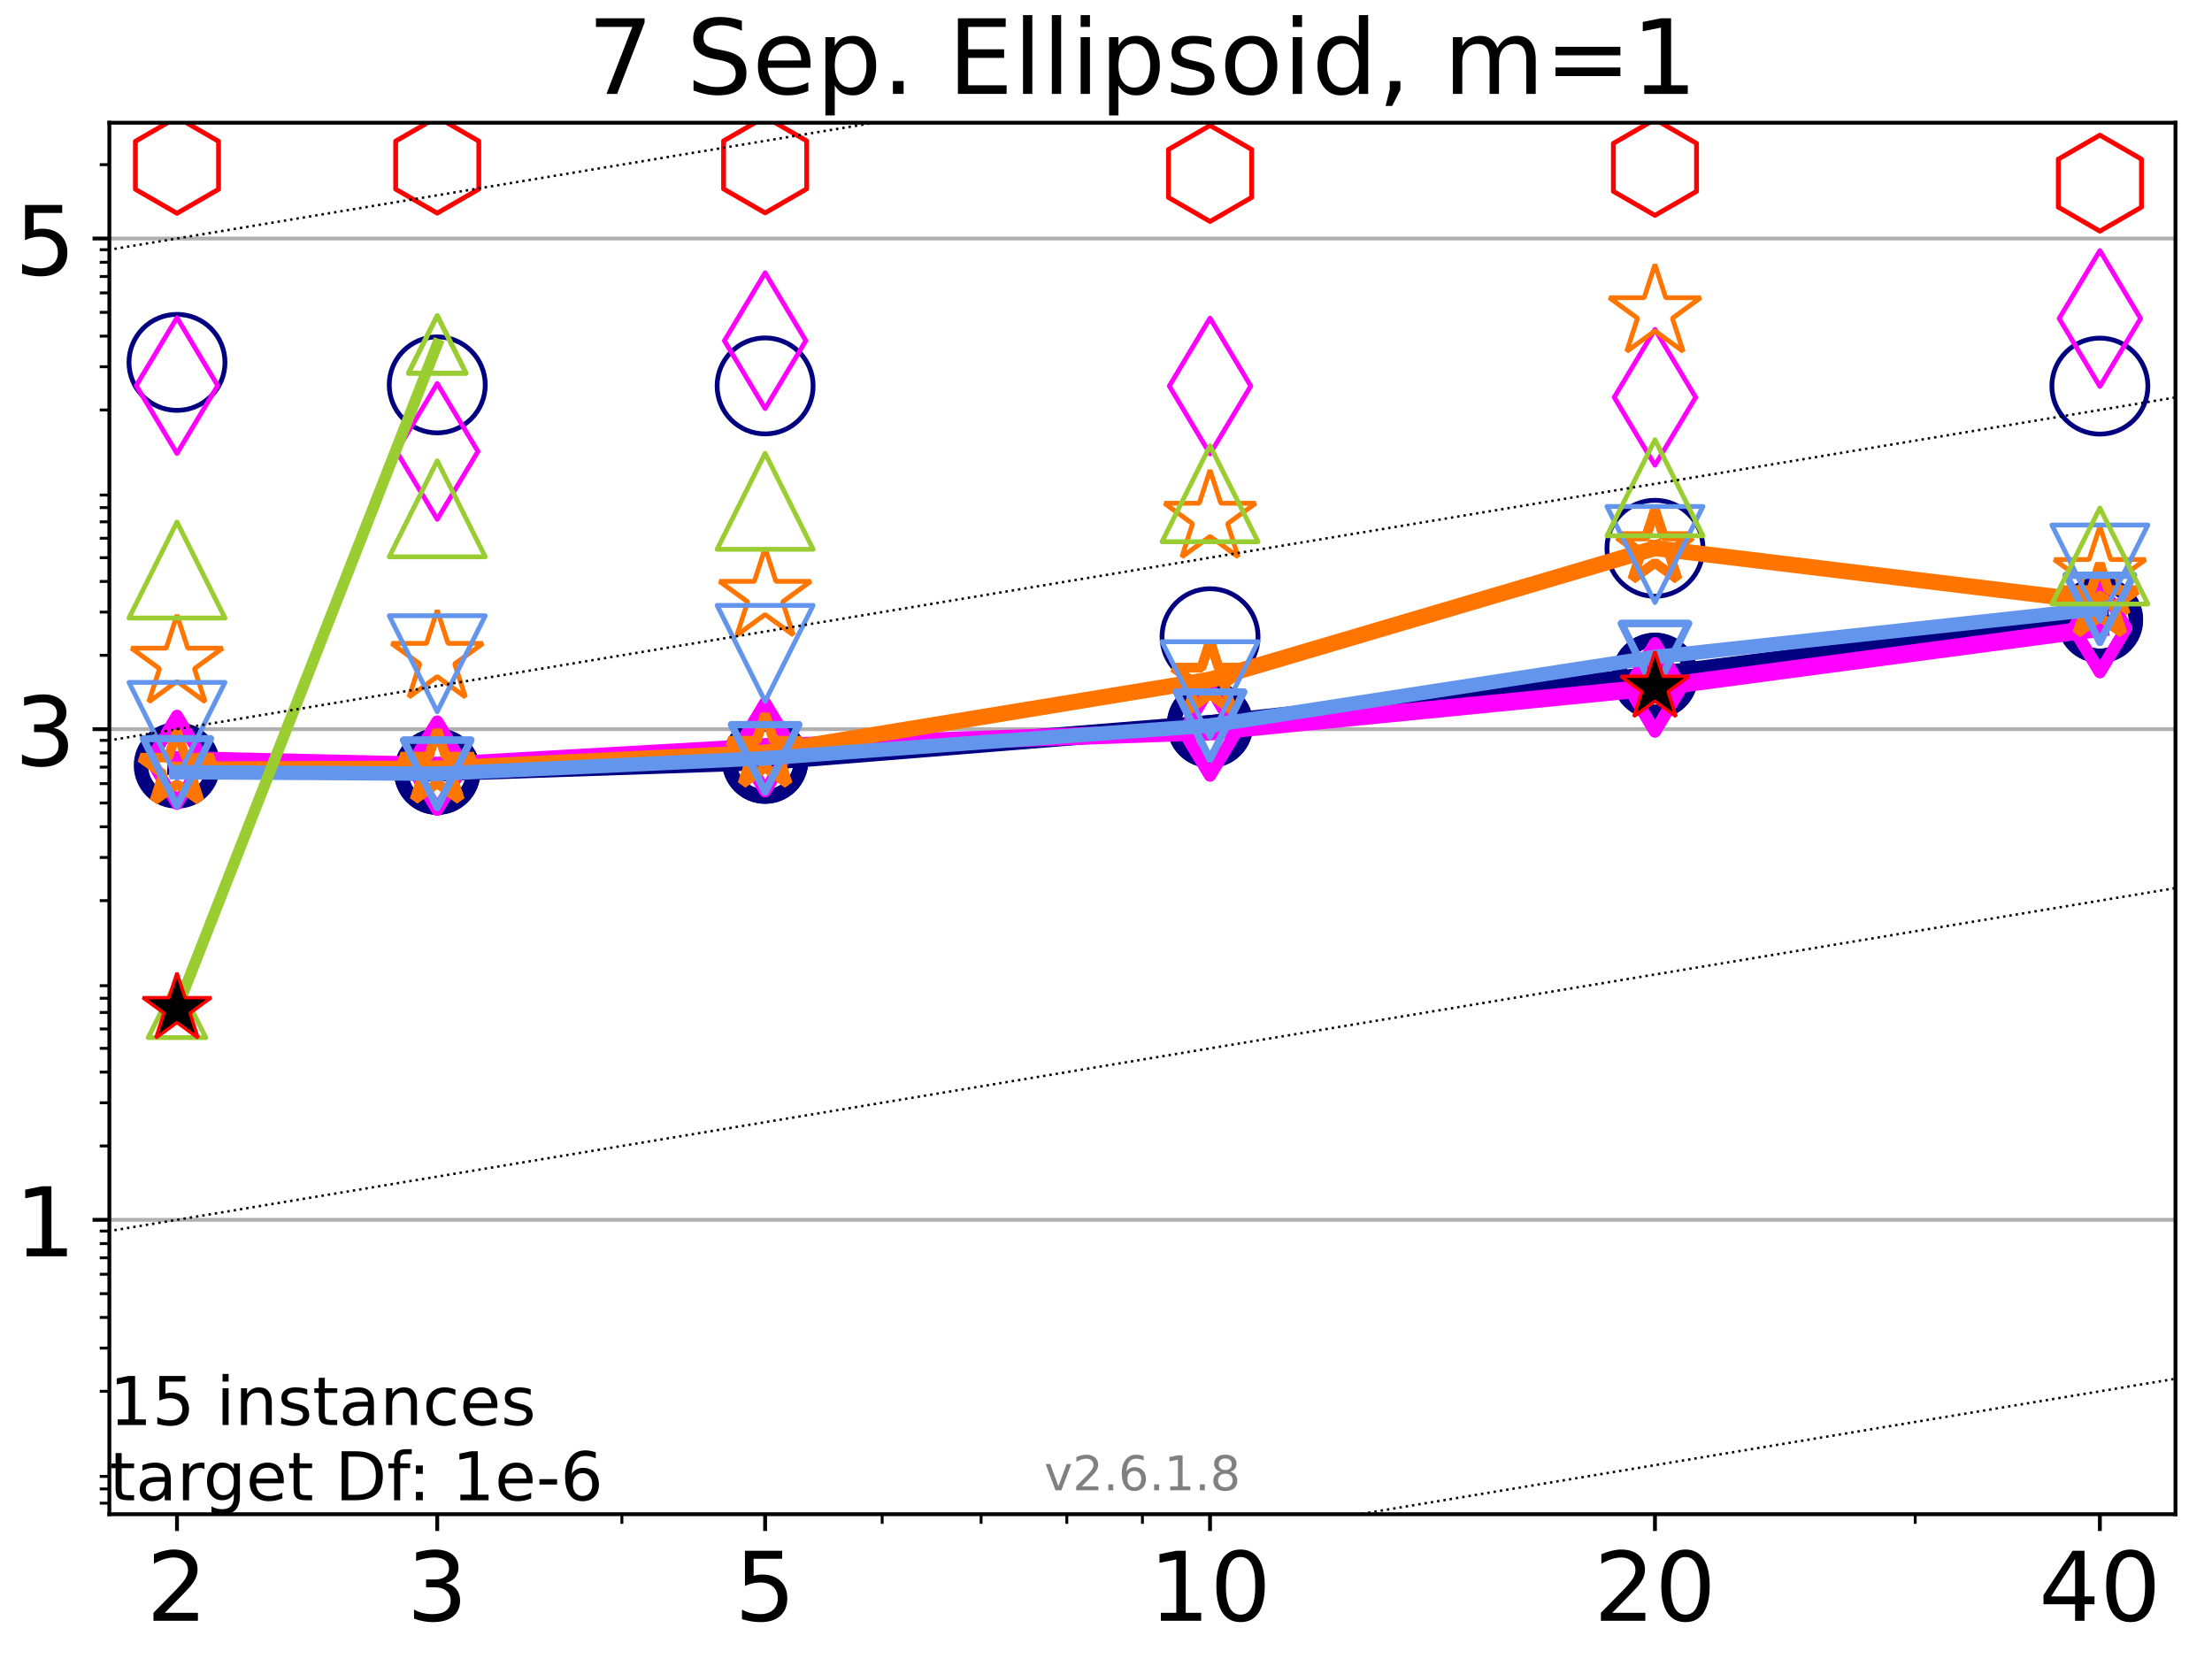 <?xml version="1.0" encoding="utf-8" standalone="no"?>
<!DOCTYPE svg PUBLIC "-//W3C//DTD SVG 1.1//EN"
  "http://www.w3.org/Graphics/SVG/1.1/DTD/svg11.dtd">
<!-- Created with matplotlib (https://matplotlib.org/) -->
<svg height="345.6pt" version="1.1" viewBox="0 0 460.8 345.6" width="460.8pt" xmlns="http://www.w3.org/2000/svg" xmlns:xlink="http://www.w3.org/1999/xlink">
 <defs>
  <style type="text/css">*{stroke-linecap:butt;stroke-linejoin:round;}</style>
 </defs>
 <g id="figure_1">
  <g id="patch_1">
   <path d="M 0 345.6 
L 460.8 345.6 
L 460.8 0 
L 0 0 
z
" style="fill:#ffffff;"/>
  </g>
  <g id="axes_1">
   <g id="patch_2">
    <path d="M 22.78 315.44 
L 453.192 315.44 
L 453.192 25.56 
L 22.78 25.56 
z
" style="fill:#ffffff;"/>
   </g>
   <g id="matplotlib.axis_1">
    <g id="xtick_1">
     <g id="line2d_1">
      <defs>
       <path d="M 0 0 
L 0 3.5 
" id="mdbc5c55193" style="stroke:#000000;stroke-width:0.8;"/>
      </defs>
      <g>
       <use style="stroke:#000000;stroke-width:0.8;" x="36.868" xlink:href="#mdbc5c55193" y="315.44"/>
      </g>
     </g>
     <g id="text_1">
      <!-- 2 -->
      <g transform="translate(30.506 337.637)scale(0.2 -0.2)">
       <defs>
        <path d="M 19.188 8.297 
L 53.609 8.297 
L 53.609 0 
L 7.328 0 
L 7.328 8.297 
Q 12.938 14.109 22.625 23.891 
Q 32.328 33.688 34.812 36.531 
Q 39.547 41.844 41.422 45.531 
Q 43.312 49.219 43.312 52.781 
Q 43.312 58.594 39.234 62.25 
Q 35.156 65.922 28.609 65.922 
Q 23.969 65.922 18.812 64.312 
Q 13.672 62.703 7.812 59.422 
L 7.812 69.391 
Q 13.766 71.781 18.938 73 
Q 24.125 74.219 28.422 74.219 
Q 39.75 74.219 46.484 68.547 
Q 53.219 62.891 53.219 53.422 
Q 53.219 48.922 51.531 44.891 
Q 49.859 40.875 45.406 35.406 
Q 44.188 33.984 37.641 27.219 
Q 31.109 20.453 19.188 8.297 
z
" id="DejaVuSans-50"/>
       </defs>
       <use xlink:href="#DejaVuSans-50"/>
      </g>
     </g>
    </g>
    <g id="xtick_2">
     <g id="line2d_2">
      <g>
       <use style="stroke:#000000;stroke-width:0.8;" x="91.085" xlink:href="#mdbc5c55193" y="315.44"/>
      </g>
     </g>
     <g id="text_2">
      <!-- 3 -->
      <g transform="translate(84.723 337.637)scale(0.2 -0.2)">
       <defs>
        <path d="M 40.578 39.312 
Q 47.656 37.797 51.625 33 
Q 55.609 28.219 55.609 21.188 
Q 55.609 10.406 48.188 4.484 
Q 40.766 -1.422 27.094 -1.422 
Q 22.516 -1.422 17.656 -0.516 
Q 12.797 0.391 7.625 2.203 
L 7.625 11.719 
Q 11.719 9.328 16.594 8.109 
Q 21.484 6.891 26.812 6.891 
Q 36.078 6.891 40.938 10.547 
Q 45.797 14.203 45.797 21.188 
Q 45.797 27.641 41.281 31.266 
Q 36.766 34.906 28.719 34.906 
L 20.219 34.906 
L 20.219 43.016 
L 29.109 43.016 
Q 36.375 43.016 40.234 45.922 
Q 44.094 48.828 44.094 54.297 
Q 44.094 59.906 40.109 62.906 
Q 36.141 65.922 28.719 65.922 
Q 24.656 65.922 20.016 65.031 
Q 15.375 64.156 9.812 62.312 
L 9.812 71.094 
Q 15.438 72.656 20.344 73.438 
Q 25.25 74.219 29.594 74.219 
Q 40.828 74.219 47.359 69.109 
Q 53.906 64.016 53.906 55.328 
Q 53.906 49.266 50.438 45.094 
Q 46.969 40.922 40.578 39.312 
z
" id="DejaVuSans-51"/>
       </defs>
       <use xlink:href="#DejaVuSans-51"/>
      </g>
     </g>
    </g>
    <g id="xtick_3">
     <g id="line2d_3">
      <g>
       <use style="stroke:#000000;stroke-width:0.8;" x="159.39" xlink:href="#mdbc5c55193" y="315.44"/>
      </g>
     </g>
     <g id="text_3">
      <!-- 5 -->
      <g transform="translate(153.028 337.637)scale(0.2 -0.2)">
       <defs>
        <path d="M 10.797 72.906 
L 49.516 72.906 
L 49.516 64.594 
L 19.828 64.594 
L 19.828 46.734 
Q 21.969 47.469 24.109 47.828 
Q 26.266 48.188 28.422 48.188 
Q 40.625 48.188 47.75 41.5 
Q 54.891 34.812 54.891 23.391 
Q 54.891 11.625 47.562 5.094 
Q 40.234 -1.422 26.906 -1.422 
Q 22.312 -1.422 17.547 -0.641 
Q 12.797 0.141 7.719 1.703 
L 7.719 11.625 
Q 12.109 9.234 16.797 8.062 
Q 21.484 6.891 26.703 6.891 
Q 35.156 6.891 40.078 11.328 
Q 45.016 15.766 45.016 23.391 
Q 45.016 31 40.078 35.438 
Q 35.156 39.891 26.703 39.891 
Q 22.75 39.891 18.812 39.016 
Q 14.891 38.141 10.797 36.281 
z
" id="DejaVuSans-53"/>
       </defs>
       <use xlink:href="#DejaVuSans-53"/>
      </g>
     </g>
    </g>
    <g id="xtick_4">
     <g id="line2d_4">
      <g>
       <use style="stroke:#000000;stroke-width:0.8;" x="252.074" xlink:href="#mdbc5c55193" y="315.44"/>
      </g>
     </g>
     <g id="text_4">
      <!-- 10 -->
      <g transform="translate(239.349 337.637)scale(0.2 -0.2)">
       <defs>
        <path d="M 12.406 8.297 
L 28.516 8.297 
L 28.516 63.922 
L 10.984 60.406 
L 10.984 69.391 
L 28.422 72.906 
L 38.281 72.906 
L 38.281 8.297 
L 54.391 8.297 
L 54.391 0 
L 12.406 0 
z
" id="DejaVuSans-49"/>
        <path d="M 31.781 66.406 
Q 24.172 66.406 20.328 58.906 
Q 16.5 51.422 16.5 36.375 
Q 16.5 21.391 20.328 13.891 
Q 24.172 6.391 31.781 6.391 
Q 39.453 6.391 43.281 13.891 
Q 47.125 21.391 47.125 36.375 
Q 47.125 51.422 43.281 58.906 
Q 39.453 66.406 31.781 66.406 
z
M 31.781 74.219 
Q 44.047 74.219 50.516 64.516 
Q 56.984 54.828 56.984 36.375 
Q 56.984 17.969 50.516 8.266 
Q 44.047 -1.422 31.781 -1.422 
Q 19.531 -1.422 13.062 8.266 
Q 6.594 17.969 6.594 36.375 
Q 6.594 54.828 13.062 64.516 
Q 19.531 74.219 31.781 74.219 
z
" id="DejaVuSans-48"/>
       </defs>
       <use xlink:href="#DejaVuSans-49"/>
       <use x="63.623" xlink:href="#DejaVuSans-48"/>
      </g>
     </g>
    </g>
    <g id="xtick_5">
     <g id="line2d_5">
      <g>
       <use style="stroke:#000000;stroke-width:0.8;" x="344.758" xlink:href="#mdbc5c55193" y="315.44"/>
      </g>
     </g>
     <g id="text_5">
      <!-- 20 -->
      <g transform="translate(332.033 337.637)scale(0.2 -0.2)">
       <use xlink:href="#DejaVuSans-50"/>
       <use x="63.623" xlink:href="#DejaVuSans-48"/>
      </g>
     </g>
    </g>
    <g id="xtick_6">
     <g id="line2d_6">
      <g>
       <use style="stroke:#000000;stroke-width:0.8;" x="437.443" xlink:href="#mdbc5c55193" y="315.44"/>
      </g>
     </g>
     <g id="text_6">
      <!-- 40 -->
      <g transform="translate(424.718 337.637)scale(0.2 -0.2)">
       <defs>
        <path d="M 37.797 64.312 
L 12.891 25.391 
L 37.797 25.391 
z
M 35.203 72.906 
L 47.609 72.906 
L 47.609 25.391 
L 58.016 25.391 
L 58.016 17.188 
L 47.609 17.188 
L 47.609 0 
L 37.797 0 
L 37.797 17.188 
L 4.891 17.188 
L 4.891 26.703 
z
" id="DejaVuSans-52"/>
       </defs>
       <use xlink:href="#DejaVuSans-52"/>
       <use x="63.623" xlink:href="#DejaVuSans-48"/>
      </g>
     </g>
    </g>
    <g id="xtick_7">
     <g id="line2d_7">
      <defs>
       <path d="M 0 0 
L 0 2 
" id="m163ae4ed99" style="stroke:#000000;stroke-width:0.6;"/>
      </defs>
      <g>
       <use style="stroke:#000000;stroke-width:0.6;" x="129.552" xlink:href="#m163ae4ed99" y="315.44"/>
      </g>
     </g>
    </g>
    <g id="xtick_8">
     <g id="line2d_8">
      <g>
       <use style="stroke:#000000;stroke-width:0.6;" x="183.769" xlink:href="#m163ae4ed99" y="315.44"/>
      </g>
     </g>
    </g>
    <g id="xtick_9">
     <g id="line2d_9">
      <g>
       <use style="stroke:#000000;stroke-width:0.6;" x="204.381" xlink:href="#m163ae4ed99" y="315.44"/>
      </g>
     </g>
    </g>
    <g id="xtick_10">
     <g id="line2d_10">
      <g>
       <use style="stroke:#000000;stroke-width:0.6;" x="222.237" xlink:href="#m163ae4ed99" y="315.44"/>
      </g>
     </g>
    </g>
    <g id="xtick_11">
     <g id="line2d_11">
      <g>
       <use style="stroke:#000000;stroke-width:0.6;" x="237.986" xlink:href="#m163ae4ed99" y="315.44"/>
      </g>
     </g>
    </g>
    <g id="xtick_12">
     <g id="line2d_12">
      <g>
       <use style="stroke:#000000;stroke-width:0.6;" x="398.975" xlink:href="#m163ae4ed99" y="315.44"/>
      </g>
     </g>
    </g>
   </g>
   <g id="matplotlib.axis_2">
    <g id="ytick_1">
     <g id="line2d_13">
      <path clip-path="url(#p7265c2167f)" d="M 22.78 254.112 
L 453.192 254.112 
" style="fill:none;stroke:#b0b0b0;stroke-linecap:square;stroke-width:0.8;"/>
     </g>
     <g id="line2d_14">
      <defs>
       <path d="M 0 0 
L -3.5 0 
" id="m9e6fea7475" style="stroke:#000000;stroke-width:0.8;"/>
      </defs>
      <g>
       <use style="stroke:#000000;stroke-width:0.8;" x="22.78" xlink:href="#m9e6fea7475" y="254.112"/>
      </g>
     </g>
     <g id="text_7">
      <!-- 1 -->
      <g transform="translate(3.055 261.71)scale(0.2 -0.2)">
       <use xlink:href="#DejaVuSans-49"/>
      </g>
     </g>
    </g>
    <g id="ytick_2">
     <g id="line2d_15">
      <path clip-path="url(#p7265c2167f)" d="M 22.78 151.897 
L 453.192 151.897 
" style="fill:none;stroke:#b0b0b0;stroke-linecap:square;stroke-width:0.8;"/>
     </g>
     <g id="line2d_16">
      <g>
       <use style="stroke:#000000;stroke-width:0.8;" x="22.78" xlink:href="#m9e6fea7475" y="151.897"/>
      </g>
     </g>
     <g id="text_8">
      <!-- 3 -->
      <g transform="translate(3.055 159.496)scale(0.2 -0.2)">
       <use xlink:href="#DejaVuSans-51"/>
      </g>
     </g>
    </g>
    <g id="ytick_3">
     <g id="line2d_17">
      <path clip-path="url(#p7265c2167f)" d="M 22.78 49.683 
L 453.192 49.683 
" style="fill:none;stroke:#b0b0b0;stroke-linecap:square;stroke-width:0.8;"/>
     </g>
     <g id="line2d_18">
      <g>
       <use style="stroke:#000000;stroke-width:0.8;" x="22.78" xlink:href="#m9e6fea7475" y="49.683"/>
      </g>
     </g>
     <g id="text_9">
      <!-- 5 -->
      <g transform="translate(3.055 57.282)scale(0.2 -0.2)">
       <use xlink:href="#DejaVuSans-53"/>
      </g>
     </g>
    </g>
    <g id="ytick_4">
     <g id="line2d_19">
      <defs>
       <path d="M 0 0 
L -2 0 
" id="mc8cb92c472" style="stroke:#000000;stroke-width:0.6;"/>
      </defs>
      <g>
       <use style="stroke:#000000;stroke-width:0.6;" x="22.78" xlink:href="#mc8cb92c472" y="313.135"/>
      </g>
     </g>
    </g>
    <g id="ytick_5">
     <g id="line2d_20">
      <g>
       <use style="stroke:#000000;stroke-width:0.6;" x="22.78" xlink:href="#mc8cb92c472" y="310.171"/>
      </g>
     </g>
    </g>
    <g id="ytick_6">
     <g id="line2d_21">
      <g>
       <use style="stroke:#000000;stroke-width:0.6;" x="22.78" xlink:href="#mc8cb92c472" y="307.557"/>
      </g>
     </g>
    </g>
    <g id="ytick_7">
     <g id="line2d_22">
      <g>
       <use style="stroke:#000000;stroke-width:0.6;" x="22.78" xlink:href="#mc8cb92c472" y="289.834"/>
      </g>
     </g>
    </g>
    <g id="ytick_8">
     <g id="line2d_23">
      <g>
       <use style="stroke:#000000;stroke-width:0.6;" x="22.78" xlink:href="#mc8cb92c472" y="280.834"/>
      </g>
     </g>
    </g>
    <g id="ytick_9">
     <g id="line2d_24">
      <g>
       <use style="stroke:#000000;stroke-width:0.6;" x="22.78" xlink:href="#mc8cb92c472" y="274.449"/>
      </g>
     </g>
    </g>
    <g id="ytick_10">
     <g id="line2d_25">
      <g>
       <use style="stroke:#000000;stroke-width:0.6;" x="22.78" xlink:href="#mc8cb92c472" y="269.496"/>
      </g>
     </g>
    </g>
    <g id="ytick_11">
     <g id="line2d_26">
      <g>
       <use style="stroke:#000000;stroke-width:0.6;" x="22.78" xlink:href="#mc8cb92c472" y="265.45"/>
      </g>
     </g>
    </g>
    <g id="ytick_12">
     <g id="line2d_27">
      <g>
       <use style="stroke:#000000;stroke-width:0.6;" x="22.78" xlink:href="#mc8cb92c472" y="262.028"/>
      </g>
     </g>
    </g>
    <g id="ytick_13">
     <g id="line2d_28">
      <g>
       <use style="stroke:#000000;stroke-width:0.6;" x="22.78" xlink:href="#mc8cb92c472" y="259.064"/>
      </g>
     </g>
    </g>
    <g id="ytick_14">
     <g id="line2d_29">
      <g>
       <use style="stroke:#000000;stroke-width:0.6;" x="22.78" xlink:href="#mc8cb92c472" y="256.45"/>
      </g>
     </g>
    </g>
    <g id="ytick_15">
     <g id="line2d_30">
      <g>
       <use style="stroke:#000000;stroke-width:0.6;" x="22.78" xlink:href="#mc8cb92c472" y="238.727"/>
      </g>
     </g>
    </g>
    <g id="ytick_16">
     <g id="line2d_31">
      <g>
       <use style="stroke:#000000;stroke-width:0.6;" x="22.78" xlink:href="#mc8cb92c472" y="229.727"/>
      </g>
     </g>
    </g>
    <g id="ytick_17">
     <g id="line2d_32">
      <g>
       <use style="stroke:#000000;stroke-width:0.6;" x="22.78" xlink:href="#mc8cb92c472" y="223.342"/>
      </g>
     </g>
    </g>
    <g id="ytick_18">
     <g id="line2d_33">
      <g>
       <use style="stroke:#000000;stroke-width:0.6;" x="22.78" xlink:href="#mc8cb92c472" y="218.389"/>
      </g>
     </g>
    </g>
    <g id="ytick_19">
     <g id="line2d_34">
      <g>
       <use style="stroke:#000000;stroke-width:0.6;" x="22.78" xlink:href="#mc8cb92c472" y="214.343"/>
      </g>
     </g>
    </g>
    <g id="ytick_20">
     <g id="line2d_35">
      <g>
       <use style="stroke:#000000;stroke-width:0.6;" x="22.78" xlink:href="#mc8cb92c472" y="210.921"/>
      </g>
     </g>
    </g>
    <g id="ytick_21">
     <g id="line2d_36">
      <g>
       <use style="stroke:#000000;stroke-width:0.6;" x="22.78" xlink:href="#mc8cb92c472" y="207.957"/>
      </g>
     </g>
    </g>
    <g id="ytick_22">
     <g id="line2d_37">
      <g>
       <use style="stroke:#000000;stroke-width:0.6;" x="22.78" xlink:href="#mc8cb92c472" y="205.343"/>
      </g>
     </g>
    </g>
    <g id="ytick_23">
     <g id="line2d_38">
      <g>
       <use style="stroke:#000000;stroke-width:0.6;" x="22.78" xlink:href="#mc8cb92c472" y="187.62"/>
      </g>
     </g>
    </g>
    <g id="ytick_24">
     <g id="line2d_39">
      <g>
       <use style="stroke:#000000;stroke-width:0.6;" x="22.78" xlink:href="#mc8cb92c472" y="178.62"/>
      </g>
     </g>
    </g>
    <g id="ytick_25">
     <g id="line2d_40">
      <g>
       <use style="stroke:#000000;stroke-width:0.6;" x="22.78" xlink:href="#mc8cb92c472" y="172.235"/>
      </g>
     </g>
    </g>
    <g id="ytick_26">
     <g id="line2d_41">
      <g>
       <use style="stroke:#000000;stroke-width:0.6;" x="22.78" xlink:href="#mc8cb92c472" y="167.282"/>
      </g>
     </g>
    </g>
    <g id="ytick_27">
     <g id="line2d_42">
      <g>
       <use style="stroke:#000000;stroke-width:0.6;" x="22.78" xlink:href="#mc8cb92c472" y="163.236"/>
      </g>
     </g>
    </g>
    <g id="ytick_28">
     <g id="line2d_43">
      <g>
       <use style="stroke:#000000;stroke-width:0.6;" x="22.78" xlink:href="#mc8cb92c472" y="159.814"/>
      </g>
     </g>
    </g>
    <g id="ytick_29">
     <g id="line2d_44">
      <g>
       <use style="stroke:#000000;stroke-width:0.6;" x="22.78" xlink:href="#mc8cb92c472" y="156.85"/>
      </g>
     </g>
    </g>
    <g id="ytick_30">
     <g id="line2d_45">
      <g>
       <use style="stroke:#000000;stroke-width:0.6;" x="22.78" xlink:href="#mc8cb92c472" y="154.236"/>
      </g>
     </g>
    </g>
    <g id="ytick_31">
     <g id="line2d_46">
      <g>
       <use style="stroke:#000000;stroke-width:0.6;" x="22.78" xlink:href="#mc8cb92c472" y="136.513"/>
      </g>
     </g>
    </g>
    <g id="ytick_32">
     <g id="line2d_47">
      <g>
       <use style="stroke:#000000;stroke-width:0.6;" x="22.78" xlink:href="#mc8cb92c472" y="127.513"/>
      </g>
     </g>
    </g>
    <g id="ytick_33">
     <g id="line2d_48">
      <g>
       <use style="stroke:#000000;stroke-width:0.6;" x="22.78" xlink:href="#mc8cb92c472" y="121.128"/>
      </g>
     </g>
    </g>
    <g id="ytick_34">
     <g id="line2d_49">
      <g>
       <use style="stroke:#000000;stroke-width:0.6;" x="22.78" xlink:href="#mc8cb92c472" y="116.175"/>
      </g>
     </g>
    </g>
    <g id="ytick_35">
     <g id="line2d_50">
      <g>
       <use style="stroke:#000000;stroke-width:0.6;" x="22.78" xlink:href="#mc8cb92c472" y="112.128"/>
      </g>
     </g>
    </g>
    <g id="ytick_36">
     <g id="line2d_51">
      <g>
       <use style="stroke:#000000;stroke-width:0.6;" x="22.78" xlink:href="#mc8cb92c472" y="108.707"/>
      </g>
     </g>
    </g>
    <g id="ytick_37">
     <g id="line2d_52">
      <g>
       <use style="stroke:#000000;stroke-width:0.6;" x="22.78" xlink:href="#mc8cb92c472" y="105.743"/>
      </g>
     </g>
    </g>
    <g id="ytick_38">
     <g id="line2d_53">
      <g>
       <use style="stroke:#000000;stroke-width:0.6;" x="22.78" xlink:href="#mc8cb92c472" y="103.129"/>
      </g>
     </g>
    </g>
    <g id="ytick_39">
     <g id="line2d_54">
      <g>
       <use style="stroke:#000000;stroke-width:0.6;" x="22.78" xlink:href="#mc8cb92c472" y="85.406"/>
      </g>
     </g>
    </g>
    <g id="ytick_40">
     <g id="line2d_55">
      <g>
       <use style="stroke:#000000;stroke-width:0.6;" x="22.78" xlink:href="#mc8cb92c472" y="76.406"/>
      </g>
     </g>
    </g>
    <g id="ytick_41">
     <g id="line2d_56">
      <g>
       <use style="stroke:#000000;stroke-width:0.6;" x="22.78" xlink:href="#mc8cb92c472" y="70.021"/>
      </g>
     </g>
    </g>
    <g id="ytick_42">
     <g id="line2d_57">
      <g>
       <use style="stroke:#000000;stroke-width:0.6;" x="22.78" xlink:href="#mc8cb92c472" y="65.068"/>
      </g>
     </g>
    </g>
    <g id="ytick_43">
     <g id="line2d_58">
      <g>
       <use style="stroke:#000000;stroke-width:0.6;" x="22.78" xlink:href="#mc8cb92c472" y="61.021"/>
      </g>
     </g>
    </g>
    <g id="ytick_44">
     <g id="line2d_59">
      <g>
       <use style="stroke:#000000;stroke-width:0.6;" x="22.78" xlink:href="#mc8cb92c472" y="57.6"/>
      </g>
     </g>
    </g>
    <g id="ytick_45">
     <g id="line2d_60">
      <g>
       <use style="stroke:#000000;stroke-width:0.6;" x="22.78" xlink:href="#mc8cb92c472" y="54.636"/>
      </g>
     </g>
    </g>
    <g id="ytick_46">
     <g id="line2d_61">
      <g>
       <use style="stroke:#000000;stroke-width:0.6;" x="22.78" xlink:href="#mc8cb92c472" y="52.022"/>
      </g>
     </g>
    </g>
    <g id="ytick_47">
     <g id="line2d_62">
      <g>
       <use style="stroke:#000000;stroke-width:0.6;" x="22.78" xlink:href="#mc8cb92c472" y="34.299"/>
      </g>
     </g>
    </g>
   </g>
   <g id="line2d_63">
    <path clip-path="url(#p7265c2167f)" d="M 36.868 159.45 
L 91.085 160.74 
" style="fill:none;stroke:#000080;stroke-linecap:square;stroke-width:4;"/>
    <defs>
     <path d="M 0 7.5 
C 1.989 7.5 3.897 6.71 5.303 5.303 
C 6.71 3.897 7.5 1.989 7.5 0 
C 7.5 -1.989 6.71 -3.897 5.303 -5.303 
C 3.897 -6.71 1.989 -7.5 0 -7.5 
C -1.989 -7.5 -3.897 -6.71 -5.303 -5.303 
C -6.71 -3.897 -7.5 -1.989 -7.5 0 
C -7.5 1.989 -6.71 3.897 -5.303 5.303 
C -3.897 6.71 -1.989 7.5 0 7.5 
z
" id="m951512d334" style="stroke:#000080;stroke-width:3;"/>
    </defs>
    <g clip-path="url(#p7265c2167f)">
     <use style="fill-opacity:0;stroke:#000080;stroke-width:3;" x="36.868" xlink:href="#m951512d334" y="159.45"/>
     <use style="fill-opacity:0;stroke:#000080;stroke-width:3;" x="91.085" xlink:href="#m951512d334" y="160.74"/>
    </g>
   </g>
   <g id="line2d_64">
    <path clip-path="url(#p7265c2167f)" d="M 91.085 160.74 
L 159.39 158.44 
" style="fill:none;stroke:#000080;stroke-linecap:square;stroke-width:4;"/>
    <g clip-path="url(#p7265c2167f)">
     <use style="fill-opacity:0;stroke:#000080;stroke-width:3;" x="91.085" xlink:href="#m951512d334" y="160.74"/>
     <use style="fill-opacity:0;stroke:#000080;stroke-width:3;" x="159.39" xlink:href="#m951512d334" y="158.44"/>
    </g>
   </g>
   <g id="line2d_65">
    <path clip-path="url(#p7265c2167f)" d="M 159.39 158.44 
L 252.074 150.956 
" style="fill:none;stroke:#000080;stroke-linecap:square;stroke-width:4;"/>
    <g clip-path="url(#p7265c2167f)">
     <use style="fill-opacity:0;stroke:#000080;stroke-width:3;" x="159.39" xlink:href="#m951512d334" y="158.44"/>
     <use style="fill-opacity:0;stroke:#000080;stroke-width:3;" x="252.074" xlink:href="#m951512d334" y="150.956"/>
    </g>
   </g>
   <g id="line2d_66">
    <path clip-path="url(#p7265c2167f)" d="M 252.074 150.956 
L 344.758 140.814 
" style="fill:none;stroke:#000080;stroke-linecap:square;stroke-width:4;"/>
    <g clip-path="url(#p7265c2167f)">
     <use style="fill-opacity:0;stroke:#000080;stroke-width:3;" x="252.074" xlink:href="#m951512d334" y="150.956"/>
     <use style="fill-opacity:0;stroke:#000080;stroke-width:3;" x="344.758" xlink:href="#m951512d334" y="140.814"/>
    </g>
   </g>
   <g id="line2d_67">
    <path clip-path="url(#p7265c2167f)" d="M 344.758 140.814 
L 437.443 129.123 
" style="fill:none;stroke:#000080;stroke-linecap:square;stroke-width:4;"/>
    <g clip-path="url(#p7265c2167f)">
     <use style="fill-opacity:0;stroke:#000080;stroke-width:3;" x="344.758" xlink:href="#m951512d334" y="140.814"/>
     <use style="fill-opacity:0;stroke:#000080;stroke-width:3;" x="437.443" xlink:href="#m951512d334" y="129.123"/>
    </g>
   </g>
   <g id="line2d_68">
    <path clip-path="url(#p7265c2167f)" d="M 437.443 129.123 
" style="fill:none;stroke:#000080;stroke-linecap:square;stroke-width:4;"/>
    <g clip-path="url(#p7265c2167f)">
     <use style="fill-opacity:0;stroke:#000080;stroke-width:3;" x="437.443" xlink:href="#m951512d334" y="129.123"/>
    </g>
   </g>
   <g id="line2d_69"/>
   <g id="line2d_70">
    <defs>
     <path d="M 0 10 
C 2.652 10 5.196 8.946 7.071 7.071 
C 8.946 5.196 10 2.652 10 0 
C 10 -2.652 8.946 -5.196 7.071 -7.071 
C 5.196 -8.946 2.652 -10 0 -10 
C -2.652 -10 -5.196 -8.946 -7.071 -7.071 
C -8.946 -5.196 -10 -2.652 -10 0 
C -10 2.652 -8.946 5.196 -7.071 7.071 
C -5.196 8.946 -2.652 10 0 10 
z
" id="m3d3e7d5e2a" style="stroke:#000080;"/>
    </defs>
    <g clip-path="url(#p7265c2167f)">
     <use style="fill-opacity:0;stroke:#000080;" x="36.868" xlink:href="#m3d3e7d5e2a" y="75.488"/>
     <use style="fill-opacity:0;stroke:#000080;" x="91.085" xlink:href="#m3d3e7d5e2a" y="80.178"/>
     <use style="fill-opacity:0;stroke:#000080;" x="159.39" xlink:href="#m3d3e7d5e2a" y="80.392"/>
     <use style="fill-opacity:0;stroke:#000080;" x="252.074" xlink:href="#m3d3e7d5e2a" y="132.64"/>
     <use style="fill-opacity:0;stroke:#000080;" x="344.758" xlink:href="#m3d3e7d5e2a" y="114.219"/>
     <use style="fill-opacity:0;stroke:#000080;" x="437.443" xlink:href="#m3d3e7d5e2a" y="80.433"/>
    </g>
   </g>
   <g id="line2d_71">
    <path clip-path="url(#p7265c2167f)" d="M 36.868 158.29 
L 91.085 159.51 
" style="fill:none;stroke:#ff00ff;stroke-linecap:square;stroke-width:3.667;"/>
    <defs>
     <path d="M -0 9.192 
L 5.515 0 
L 0 -9.192 
L -5.515 -0 
z
" id="m9c3dc1382d" style="stroke:#ff00ff;stroke-linejoin:miter;stroke-width:2.5;"/>
    </defs>
    <g clip-path="url(#p7265c2167f)">
     <use style="fill-opacity:0;stroke:#ff00ff;stroke-linejoin:miter;stroke-width:2.5;" x="36.868" xlink:href="#m9c3dc1382d" y="158.29"/>
     <use style="fill-opacity:0;stroke:#ff00ff;stroke-linejoin:miter;stroke-width:2.5;" x="91.085" xlink:href="#m9c3dc1382d" y="159.51"/>
    </g>
   </g>
   <g id="line2d_72">
    <path clip-path="url(#p7265c2167f)" d="M 91.085 159.51 
L 159.39 155.632 
" style="fill:none;stroke:#ff00ff;stroke-linecap:square;stroke-width:3.667;"/>
    <g clip-path="url(#p7265c2167f)">
     <use style="fill-opacity:0;stroke:#ff00ff;stroke-linejoin:miter;stroke-width:2.5;" x="91.085" xlink:href="#m9c3dc1382d" y="159.51"/>
     <use style="fill-opacity:0;stroke:#ff00ff;stroke-linejoin:miter;stroke-width:2.5;" x="159.39" xlink:href="#m9c3dc1382d" y="155.632"/>
    </g>
   </g>
   <g id="line2d_73">
    <path clip-path="url(#p7265c2167f)" d="M 159.39 155.632 
L 252.074 152.376 
" style="fill:none;stroke:#ff00ff;stroke-linecap:square;stroke-width:3.667;"/>
    <g clip-path="url(#p7265c2167f)">
     <use style="fill-opacity:0;stroke:#ff00ff;stroke-linejoin:miter;stroke-width:2.5;" x="159.39" xlink:href="#m9c3dc1382d" y="155.632"/>
     <use style="fill-opacity:0;stroke:#ff00ff;stroke-linejoin:miter;stroke-width:2.5;" x="252.074" xlink:href="#m9c3dc1382d" y="152.376"/>
    </g>
   </g>
   <g id="line2d_74">
    <path clip-path="url(#p7265c2167f)" d="M 252.074 152.376 
L 344.758 143.204 
" style="fill:none;stroke:#ff00ff;stroke-linecap:square;stroke-width:3.667;"/>
    <g clip-path="url(#p7265c2167f)">
     <use style="fill-opacity:0;stroke:#ff00ff;stroke-linejoin:miter;stroke-width:2.5;" x="252.074" xlink:href="#m9c3dc1382d" y="152.376"/>
     <use style="fill-opacity:0;stroke:#ff00ff;stroke-linejoin:miter;stroke-width:2.5;" x="344.758" xlink:href="#m9c3dc1382d" y="143.204"/>
    </g>
   </g>
   <g id="line2d_75">
    <path clip-path="url(#p7265c2167f)" d="M 344.758 143.204 
L 437.443 130.841 
" style="fill:none;stroke:#ff00ff;stroke-linecap:square;stroke-width:3.667;"/>
    <g clip-path="url(#p7265c2167f)">
     <use style="fill-opacity:0;stroke:#ff00ff;stroke-linejoin:miter;stroke-width:2.5;" x="344.758" xlink:href="#m9c3dc1382d" y="143.204"/>
     <use style="fill-opacity:0;stroke:#ff00ff;stroke-linejoin:miter;stroke-width:2.5;" x="437.443" xlink:href="#m9c3dc1382d" y="130.841"/>
    </g>
   </g>
   <g id="line2d_76">
    <path clip-path="url(#p7265c2167f)" d="M 437.443 130.841 
" style="fill:none;stroke:#ff00ff;stroke-linecap:square;stroke-width:3.667;"/>
    <g clip-path="url(#p7265c2167f)">
     <use style="fill-opacity:0;stroke:#ff00ff;stroke-linejoin:miter;stroke-width:2.5;" x="437.443" xlink:href="#m9c3dc1382d" y="130.841"/>
    </g>
   </g>
   <g id="line2d_77"/>
   <g id="line2d_78">
    <defs>
     <path d="M -0 14.142 
L 8.485 0 
L -0 -14.142 
L -8.485 -0 
z
" id="mf4201f17b1" style="stroke:#ff00ff;stroke-linejoin:miter;"/>
    </defs>
    <g clip-path="url(#p7265c2167f)">
     <use style="fill-opacity:0;stroke:#ff00ff;stroke-linejoin:miter;" x="36.868" xlink:href="#mf4201f17b1" y="80.321"/>
     <use style="fill-opacity:0;stroke:#ff00ff;stroke-linejoin:miter;" x="91.085" xlink:href="#mf4201f17b1" y="94.041"/>
     <use style="fill-opacity:0;stroke:#ff00ff;stroke-linejoin:miter;" x="159.39" xlink:href="#mf4201f17b1" y="70.973"/>
     <use style="fill-opacity:0;stroke:#ff00ff;stroke-linejoin:miter;" x="252.074" xlink:href="#mf4201f17b1" y="80.417"/>
     <use style="fill-opacity:0;stroke:#ff00ff;stroke-linejoin:miter;" x="344.758" xlink:href="#mf4201f17b1" y="82.77"/>
     <use style="fill-opacity:0;stroke:#ff00ff;stroke-linejoin:miter;" x="437.443" xlink:href="#mf4201f17b1" y="66.348"/>
    </g>
   </g>
   <g id="line2d_79">
    <path clip-path="url(#p7265c2167f)" d="M 36.868 160.302 
L 91.085 160.107 
" style="fill:none;stroke:#ff7500;stroke-linecap:square;stroke-width:3.333;"/>
    <defs>
     <path d="M 0 -8 
L -1.796 -2.472 
L -7.608 -2.472 
L -2.906 0.944 
L -4.702 6.472 
L -0 3.056 
L 4.702 6.472 
L 2.906 0.944 
L 7.608 -2.472 
L 1.796 -2.472 
z
" id="m3a1ee4109f" style="stroke:#ff7500;stroke-linejoin:bevel;stroke-width:2;"/>
    </defs>
    <g clip-path="url(#p7265c2167f)">
     <use style="fill-opacity:0;stroke:#ff7500;stroke-linejoin:bevel;stroke-width:2;" x="36.868" xlink:href="#m3a1ee4109f" y="160.302"/>
     <use style="fill-opacity:0;stroke:#ff7500;stroke-linejoin:bevel;stroke-width:2;" x="91.085" xlink:href="#m3a1ee4109f" y="160.107"/>
    </g>
   </g>
   <g id="line2d_80">
    <path clip-path="url(#p7265c2167f)" d="M 91.085 160.107 
L 159.39 156.786 
" style="fill:none;stroke:#ff7500;stroke-linecap:square;stroke-width:3.333;"/>
    <g clip-path="url(#p7265c2167f)">
     <use style="fill-opacity:0;stroke:#ff7500;stroke-linejoin:bevel;stroke-width:2;" x="91.085" xlink:href="#m3a1ee4109f" y="160.107"/>
     <use style="fill-opacity:0;stroke:#ff7500;stroke-linejoin:bevel;stroke-width:2;" x="159.39" xlink:href="#m3a1ee4109f" y="156.786"/>
    </g>
   </g>
   <g id="line2d_81">
    <path clip-path="url(#p7265c2167f)" d="M 159.39 156.786 
L 252.074 141.572 
" style="fill:none;stroke:#ff7500;stroke-linecap:square;stroke-width:3.333;"/>
    <g clip-path="url(#p7265c2167f)">
     <use style="fill-opacity:0;stroke:#ff7500;stroke-linejoin:bevel;stroke-width:2;" x="159.39" xlink:href="#m3a1ee4109f" y="156.786"/>
     <use style="fill-opacity:0;stroke:#ff7500;stroke-linejoin:bevel;stroke-width:2;" x="252.074" xlink:href="#m3a1ee4109f" y="141.572"/>
    </g>
   </g>
   <g id="line2d_82">
    <path clip-path="url(#p7265c2167f)" d="M 252.074 141.572 
L 344.758 114.19 
" style="fill:none;stroke:#ff7500;stroke-linecap:square;stroke-width:3.333;"/>
    <g clip-path="url(#p7265c2167f)">
     <use style="fill-opacity:0;stroke:#ff7500;stroke-linejoin:bevel;stroke-width:2;" x="252.074" xlink:href="#m3a1ee4109f" y="141.572"/>
     <use style="fill-opacity:0;stroke:#ff7500;stroke-linejoin:bevel;stroke-width:2;" x="344.758" xlink:href="#m3a1ee4109f" y="114.19"/>
    </g>
   </g>
   <g id="line2d_83">
    <path clip-path="url(#p7265c2167f)" d="M 344.758 114.19 
L 437.443 125.433 
" style="fill:none;stroke:#ff7500;stroke-linecap:square;stroke-width:3.333;"/>
    <g clip-path="url(#p7265c2167f)">
     <use style="fill-opacity:0;stroke:#ff7500;stroke-linejoin:bevel;stroke-width:2;" x="344.758" xlink:href="#m3a1ee4109f" y="114.19"/>
     <use style="fill-opacity:0;stroke:#ff7500;stroke-linejoin:bevel;stroke-width:2;" x="437.443" xlink:href="#m3a1ee4109f" y="125.433"/>
    </g>
   </g>
   <g id="line2d_84">
    <path clip-path="url(#p7265c2167f)" d="M 437.443 125.433 
" style="fill:none;stroke:#ff7500;stroke-linecap:square;stroke-width:3.333;"/>
    <g clip-path="url(#p7265c2167f)">
     <use style="fill-opacity:0;stroke:#ff7500;stroke-linejoin:bevel;stroke-width:2;" x="437.443" xlink:href="#m3a1ee4109f" y="125.433"/>
    </g>
   </g>
   <g id="line2d_85"/>
   <g id="line2d_86">
    <defs>
     <path d="M 0 -10 
L -2.245 -3.09 
L -9.511 -3.09 
L -3.633 1.18 
L -5.878 8.09 
L -0 3.82 
L 5.878 8.09 
L 3.633 1.18 
L 9.511 -3.09 
L 2.245 -3.09 
z
" id="m6cac80bc5b" style="stroke:#ff7500;stroke-linejoin:bevel;"/>
    </defs>
    <g clip-path="url(#p7265c2167f)">
     <use style="fill-opacity:0;stroke:#ff7500;stroke-linejoin:bevel;" x="36.868" xlink:href="#m6cac80bc5b" y="138.118"/>
     <use style="fill-opacity:0;stroke:#ff7500;stroke-linejoin:bevel;" x="91.085" xlink:href="#m6cac80bc5b" y="137.124"/>
     <use style="fill-opacity:0;stroke:#ff7500;stroke-linejoin:bevel;" x="159.39" xlink:href="#m6cac80bc5b" y="124.195"/>
     <use style="fill-opacity:0;stroke:#ff7500;stroke-linejoin:bevel;" x="252.074" xlink:href="#m6cac80bc5b" y="107.924"/>
     <use style="fill-opacity:0;stroke:#ff7500;stroke-linejoin:bevel;" x="344.758" xlink:href="#m6cac80bc5b" y="65.112"/>
     <use style="fill-opacity:0;stroke:#ff7500;stroke-linejoin:bevel;" x="437.443" xlink:href="#m6cac80bc5b" y="119.65"/>
    </g>
   </g>
   <g id="line2d_87">
    <path clip-path="url(#p7265c2167f)" d="M 36.868 160.867 
L 91.085 161.179 
" style="fill:none;stroke:#6495ed;stroke-linecap:square;stroke-width:3;"/>
    <defs>
     <path d="M -0 7 
L 7 -7 
L -7 -7 
z
" id="md8f79804ad" style="stroke:#6495ed;stroke-linejoin:miter;stroke-width:1.5;"/>
    </defs>
    <g clip-path="url(#p7265c2167f)">
     <use style="fill-opacity:0;stroke:#6495ed;stroke-linejoin:miter;stroke-width:1.5;" x="36.868" xlink:href="#md8f79804ad" y="160.867"/>
     <use style="fill-opacity:0;stroke:#6495ed;stroke-linejoin:miter;stroke-width:1.5;" x="91.085" xlink:href="#md8f79804ad" y="161.179"/>
    </g>
   </g>
   <g id="line2d_88">
    <path clip-path="url(#p7265c2167f)" d="M 91.085 161.179 
L 159.39 157.958 
" style="fill:none;stroke:#6495ed;stroke-linecap:square;stroke-width:3;"/>
    <g clip-path="url(#p7265c2167f)">
     <use style="fill-opacity:0;stroke:#6495ed;stroke-linejoin:miter;stroke-width:1.5;" x="91.085" xlink:href="#md8f79804ad" y="161.179"/>
     <use style="fill-opacity:0;stroke:#6495ed;stroke-linejoin:miter;stroke-width:1.5;" x="159.39" xlink:href="#md8f79804ad" y="157.958"/>
    </g>
   </g>
   <g id="line2d_89">
    <path clip-path="url(#p7265c2167f)" d="M 159.39 157.958 
L 252.074 151.139 
" style="fill:none;stroke:#6495ed;stroke-linecap:square;stroke-width:3;"/>
    <g clip-path="url(#p7265c2167f)">
     <use style="fill-opacity:0;stroke:#6495ed;stroke-linejoin:miter;stroke-width:1.5;" x="159.39" xlink:href="#md8f79804ad" y="157.958"/>
     <use style="fill-opacity:0;stroke:#6495ed;stroke-linejoin:miter;stroke-width:1.5;" x="252.074" xlink:href="#md8f79804ad" y="151.139"/>
    </g>
   </g>
   <g id="line2d_90">
    <path clip-path="url(#p7265c2167f)" d="M 252.074 151.139 
L 344.758 136.877 
" style="fill:none;stroke:#6495ed;stroke-linecap:square;stroke-width:3;"/>
    <g clip-path="url(#p7265c2167f)">
     <use style="fill-opacity:0;stroke:#6495ed;stroke-linejoin:miter;stroke-width:1.5;" x="252.074" xlink:href="#md8f79804ad" y="151.139"/>
     <use style="fill-opacity:0;stroke:#6495ed;stroke-linejoin:miter;stroke-width:1.5;" x="344.758" xlink:href="#md8f79804ad" y="136.877"/>
    </g>
   </g>
   <g id="line2d_91">
    <path clip-path="url(#p7265c2167f)" d="M 344.758 136.877 
L 437.443 126.828 
" style="fill:none;stroke:#6495ed;stroke-linecap:square;stroke-width:3;"/>
    <g clip-path="url(#p7265c2167f)">
     <use style="fill-opacity:0;stroke:#6495ed;stroke-linejoin:miter;stroke-width:1.5;" x="344.758" xlink:href="#md8f79804ad" y="136.877"/>
     <use style="fill-opacity:0;stroke:#6495ed;stroke-linejoin:miter;stroke-width:1.5;" x="437.443" xlink:href="#md8f79804ad" y="126.828"/>
    </g>
   </g>
   <g id="line2d_92">
    <path clip-path="url(#p7265c2167f)" d="M 437.443 126.828 
" style="fill:none;stroke:#6495ed;stroke-linecap:square;stroke-width:3;"/>
    <g clip-path="url(#p7265c2167f)">
     <use style="fill-opacity:0;stroke:#6495ed;stroke-linejoin:miter;stroke-width:1.5;" x="437.443" xlink:href="#md8f79804ad" y="126.828"/>
    </g>
   </g>
   <g id="line2d_93"/>
   <g id="line2d_94">
    <defs>
     <path d="M -0 10 
L 10 -10 
L -10 -10 
z
" id="m56c4e72027" style="stroke:#6495ed;stroke-linejoin:miter;"/>
    </defs>
    <g clip-path="url(#p7265c2167f)">
     <use style="fill-opacity:0;stroke:#6495ed;stroke-linejoin:miter;" x="36.868" xlink:href="#m56c4e72027" y="152.154"/>
     <use style="fill-opacity:0;stroke:#6495ed;stroke-linejoin:miter;" x="91.085" xlink:href="#m56c4e72027" y="138.271"/>
     <use style="fill-opacity:0;stroke:#6495ed;stroke-linejoin:miter;" x="159.39" xlink:href="#m56c4e72027" y="136.119"/>
     <use style="fill-opacity:0;stroke:#6495ed;stroke-linejoin:miter;" x="252.074" xlink:href="#m56c4e72027" y="143.68"/>
     <use style="fill-opacity:0;stroke:#6495ed;stroke-linejoin:miter;" x="344.758" xlink:href="#m56c4e72027" y="115.512"/>
     <use style="fill-opacity:0;stroke:#6495ed;stroke-linejoin:miter;" x="437.443" xlink:href="#m56c4e72027" y="119.377"/>
    </g>
   </g>
   <g id="line2d_95"/>
   <g id="line2d_96">
    <defs>
     <path d="M 0 -10 
L -8.66 -5 
L -8.66 5 
L -0 10 
L 8.66 5 
L 8.66 -5 
z
" id="mc181fcacc6" style="stroke:#ff0000;stroke-linejoin:miter;"/>
    </defs>
    <g clip-path="url(#p7265c2167f)">
     <use style="fill-opacity:0;stroke:#ff0000;stroke-linejoin:miter;" x="36.868" xlink:href="#mc181fcacc6" y="34.434"/>
     <use style="fill-opacity:0;stroke:#ff0000;stroke-linejoin:miter;" x="91.085" xlink:href="#mc181fcacc6" y="34.401"/>
     <use style="fill-opacity:0;stroke:#ff0000;stroke-linejoin:miter;" x="159.39" xlink:href="#mc181fcacc6" y="34.35"/>
     <use style="fill-opacity:0;stroke:#ff0000;stroke-linejoin:miter;" x="252.074" xlink:href="#mc181fcacc6" y="36.136"/>
     <use style="fill-opacity:0;stroke:#ff0000;stroke-linejoin:miter;" x="344.758" xlink:href="#mc181fcacc6" y="34.865"/>
     <use style="fill-opacity:0;stroke:#ff0000;stroke-linejoin:miter;" x="437.443" xlink:href="#mc181fcacc6" y="38.155"/>
    </g>
   </g>
   <g id="line2d_97">
    <path clip-path="url(#p7265c2167f)" d="M 36.868 210.152 
L 91.085 71.746 
" style="fill:none;stroke:#9acd32;stroke-linecap:square;stroke-width:2.333;"/>
    <defs>
     <path d="M 0 -6 
L -6 6 
L 6 6 
z
" id="m15dc20e665" style="stroke:#9acd32;stroke-linejoin:miter;"/>
    </defs>
    <g clip-path="url(#p7265c2167f)">
     <use style="fill-opacity:0;stroke:#9acd32;stroke-linejoin:miter;" x="36.868" xlink:href="#m15dc20e665" y="210.152"/>
     <use style="fill-opacity:0;stroke:#9acd32;stroke-linejoin:miter;" x="91.085" xlink:href="#m15dc20e665" y="71.746"/>
    </g>
   </g>
   <g id="line2d_98">
    <path clip-path="url(#p7265c2167f)" d="M 91.085 71.746 
" style="fill:none;stroke:#9acd32;stroke-linecap:square;stroke-width:2.333;"/>
    <g clip-path="url(#p7265c2167f)">
     <use style="fill-opacity:0;stroke:#9acd32;stroke-linejoin:miter;" x="91.085" xlink:href="#m15dc20e665" y="71.746"/>
    </g>
   </g>
   <g id="line2d_99"/>
   <g id="line2d_100">
    <defs>
     <path d="M 0 -10 
L -10 10 
L 10 10 
z
" id="mfed8d441ed" style="stroke:#9acd32;stroke-linejoin:miter;"/>
    </defs>
    <g clip-path="url(#p7265c2167f)">
     <use style="fill-opacity:0;stroke:#9acd32;stroke-linejoin:miter;" x="36.868" xlink:href="#mfed8d441ed" y="118.742"/>
     <use style="fill-opacity:0;stroke:#9acd32;stroke-linejoin:miter;" x="91.085" xlink:href="#mfed8d441ed" y="105.997"/>
     <use style="fill-opacity:0;stroke:#9acd32;stroke-linejoin:miter;" x="159.39" xlink:href="#mfed8d441ed" y="104.428"/>
     <use style="fill-opacity:0;stroke:#9acd32;stroke-linejoin:miter;" x="252.074" xlink:href="#mfed8d441ed" y="102.852"/>
     <use style="fill-opacity:0;stroke:#9acd32;stroke-linejoin:miter;" x="344.758" xlink:href="#mfed8d441ed" y="101.611"/>
     <use style="fill-opacity:0;stroke:#9acd32;stroke-linejoin:miter;" x="437.443" xlink:href="#mfed8d441ed" y="115.831"/>
    </g>
   </g>
   <g id="line2d_101">
    <defs>
     <path d="M 0 -7.5 
L -1.684 -2.318 
L -7.133 -2.318 
L -2.725 0.885 
L -4.408 6.068 
L -0 2.865 
L 4.408 6.068 
L 2.725 0.885 
L 7.133 -2.318 
L 1.684 -2.318 
z
" id="m96179fab1e" style="stroke:#ff0000;stroke-linejoin:bevel;stroke-width:0.7;"/>
    </defs>
    <g clip-path="url(#p7265c2167f)">
     <use style="stroke:#ff0000;stroke-linejoin:bevel;stroke-width:0.7;" x="36.868" xlink:href="#m96179fab1e" y="210.152"/>
     <use style="stroke:#ff0000;stroke-linejoin:bevel;stroke-width:0.7;" x="344.758" xlink:href="#m96179fab1e" y="143.204"/>
    </g>
   </g>
   <g id="line2d_102">
    <path clip-path="url(#p7265c2167f)" d="M 95.46 346.6 
L 461.8 285.791 
" style="fill:none;stroke:#000000;stroke-dasharray:0.5,0.825;stroke-dashoffset:0;stroke-width:0.5;"/>
   </g>
   <g id="line2d_103">
    <path clip-path="url(#p7265c2167f)" d="M -1 260.397 
L 461.8 183.577 
" style="fill:none;stroke:#000000;stroke-dasharray:0.5,0.825;stroke-dashoffset:0;stroke-width:0.5;"/>
   </g>
   <g id="line2d_104">
    <path clip-path="url(#p7265c2167f)" d="M -1 158.183 
L 461.8 81.363 
" style="fill:none;stroke:#000000;stroke-dasharray:0.5,0.825;stroke-dashoffset:0;stroke-width:0.5;"/>
   </g>
   <g id="line2d_105">
    <path clip-path="url(#p7265c2167f)" d="M -1 55.969 
L 342.206 -1 
" style="fill:none;stroke:#000000;stroke-dasharray:0.5,0.825;stroke-dashoffset:0;stroke-width:0.5;"/>
   </g>
   <g id="line2d_106">
    <path clip-path="url(#p7265c2167f)" style="fill:none;stroke:#000000;stroke-dasharray:0.5,0.825;stroke-dashoffset:0;stroke-width:0.5;"/>
   </g>
   <g id="patch_3">
    <path d="M 22.78 315.44 
L 22.78 25.56 
" style="fill:none;stroke:#000000;stroke-linecap:square;stroke-linejoin:miter;stroke-width:0.8;"/>
   </g>
   <g id="patch_4">
    <path d="M 453.192 315.44 
L 453.192 25.56 
" style="fill:none;stroke:#000000;stroke-linecap:square;stroke-linejoin:miter;stroke-width:0.8;"/>
   </g>
   <g id="patch_5">
    <path d="M 22.78 315.44 
L 453.192 315.44 
" style="fill:none;stroke:#000000;stroke-linecap:square;stroke-linejoin:miter;stroke-width:0.8;"/>
   </g>
   <g id="patch_6">
    <path d="M 22.78 25.56 
L 453.192 25.56 
" style="fill:none;stroke:#000000;stroke-linecap:square;stroke-linejoin:miter;stroke-width:0.8;"/>
   </g>
   <g id="text_10">
    <!-- 15 instances -->
    <g transform="translate(22.78 296.851)scale(0.14 -0.14)">
     <defs>
      <path id="DejaVuSans-32"/>
      <path d="M 9.422 54.688 
L 18.406 54.688 
L 18.406 0 
L 9.422 0 
z
M 9.422 75.984 
L 18.406 75.984 
L 18.406 64.594 
L 9.422 64.594 
z
" id="DejaVuSans-105"/>
      <path d="M 54.891 33.016 
L 54.891 0 
L 45.906 0 
L 45.906 32.719 
Q 45.906 40.484 42.875 44.328 
Q 39.844 48.188 33.797 48.188 
Q 26.516 48.188 22.312 43.547 
Q 18.109 38.922 18.109 30.906 
L 18.109 0 
L 9.078 0 
L 9.078 54.688 
L 18.109 54.688 
L 18.109 46.188 
Q 21.344 51.125 25.703 53.562 
Q 30.078 56 35.797 56 
Q 45.219 56 50.047 50.172 
Q 54.891 44.344 54.891 33.016 
z
" id="DejaVuSans-110"/>
      <path d="M 44.281 53.078 
L 44.281 44.578 
Q 40.484 46.531 36.375 47.5 
Q 32.281 48.484 27.875 48.484 
Q 21.188 48.484 17.844 46.438 
Q 14.5 44.391 14.5 40.281 
Q 14.5 37.156 16.891 35.375 
Q 19.281 33.594 26.516 31.984 
L 29.594 31.297 
Q 39.156 29.25 43.188 25.516 
Q 47.219 21.781 47.219 15.094 
Q 47.219 7.469 41.188 3.016 
Q 35.156 -1.422 24.609 -1.422 
Q 20.219 -1.422 15.453 -0.562 
Q 10.688 0.297 5.422 2 
L 5.422 11.281 
Q 10.406 8.688 15.234 7.391 
Q 20.062 6.109 24.812 6.109 
Q 31.156 6.109 34.562 8.281 
Q 37.984 10.453 37.984 14.406 
Q 37.984 18.062 35.516 20.016 
Q 33.062 21.969 24.703 23.781 
L 21.578 24.516 
Q 13.234 26.266 9.516 29.906 
Q 5.812 33.547 5.812 39.891 
Q 5.812 47.609 11.281 51.797 
Q 16.75 56 26.812 56 
Q 31.781 56 36.172 55.266 
Q 40.578 54.547 44.281 53.078 
z
" id="DejaVuSans-115"/>
      <path d="M 18.312 70.219 
L 18.312 54.688 
L 36.812 54.688 
L 36.812 47.703 
L 18.312 47.703 
L 18.312 18.016 
Q 18.312 11.328 20.141 9.422 
Q 21.969 7.516 27.594 7.516 
L 36.812 7.516 
L 36.812 0 
L 27.594 0 
Q 17.188 0 13.234 3.875 
Q 9.281 7.766 9.281 18.016 
L 9.281 47.703 
L 2.688 47.703 
L 2.688 54.688 
L 9.281 54.688 
L 9.281 70.219 
z
" id="DejaVuSans-116"/>
      <path d="M 34.281 27.484 
Q 23.391 27.484 19.188 25 
Q 14.984 22.516 14.984 16.5 
Q 14.984 11.719 18.141 8.906 
Q 21.297 6.109 26.703 6.109 
Q 34.188 6.109 38.703 11.406 
Q 43.219 16.703 43.219 25.484 
L 43.219 27.484 
z
M 52.203 31.203 
L 52.203 0 
L 43.219 0 
L 43.219 8.297 
Q 40.141 3.328 35.547 0.953 
Q 30.953 -1.422 24.312 -1.422 
Q 15.922 -1.422 10.953 3.297 
Q 6 8.016 6 15.922 
Q 6 25.141 12.172 29.828 
Q 18.359 34.516 30.609 34.516 
L 43.219 34.516 
L 43.219 35.406 
Q 43.219 41.609 39.141 45 
Q 35.062 48.391 27.688 48.391 
Q 23 48.391 18.547 47.266 
Q 14.109 46.141 10.016 43.891 
L 10.016 52.203 
Q 14.938 54.109 19.578 55.047 
Q 24.219 56 28.609 56 
Q 40.484 56 46.344 49.844 
Q 52.203 43.703 52.203 31.203 
z
" id="DejaVuSans-97"/>
      <path d="M 48.781 52.594 
L 48.781 44.188 
Q 44.969 46.297 41.141 47.344 
Q 37.312 48.391 33.406 48.391 
Q 24.656 48.391 19.812 42.844 
Q 14.984 37.312 14.984 27.297 
Q 14.984 17.281 19.812 11.734 
Q 24.656 6.203 33.406 6.203 
Q 37.312 6.203 41.141 7.25 
Q 44.969 8.297 48.781 10.406 
L 48.781 2.094 
Q 45.016 0.344 40.984 -0.531 
Q 36.969 -1.422 32.422 -1.422 
Q 20.062 -1.422 12.781 6.344 
Q 5.516 14.109 5.516 27.297 
Q 5.516 40.672 12.859 48.328 
Q 20.219 56 33.016 56 
Q 37.156 56 41.109 55.141 
Q 45.062 54.297 48.781 52.594 
z
" id="DejaVuSans-99"/>
      <path d="M 56.203 29.594 
L 56.203 25.203 
L 14.891 25.203 
Q 15.484 15.922 20.484 11.062 
Q 25.484 6.203 34.422 6.203 
Q 39.594 6.203 44.453 7.469 
Q 49.312 8.734 54.109 11.281 
L 54.109 2.781 
Q 49.266 0.734 44.188 -0.344 
Q 39.109 -1.422 33.891 -1.422 
Q 20.797 -1.422 13.156 6.188 
Q 5.516 13.812 5.516 26.812 
Q 5.516 40.234 12.766 48.109 
Q 20.016 56 32.328 56 
Q 43.359 56 49.781 48.891 
Q 56.203 41.797 56.203 29.594 
z
M 47.219 32.234 
Q 47.125 39.594 43.094 43.984 
Q 39.062 48.391 32.422 48.391 
Q 24.906 48.391 20.391 44.141 
Q 15.875 39.891 15.188 32.172 
z
" id="DejaVuSans-101"/>
     </defs>
     <use xlink:href="#DejaVuSans-49"/>
     <use x="63.623" xlink:href="#DejaVuSans-53"/>
     <use x="127.246" xlink:href="#DejaVuSans-32"/>
     <use x="159.033" xlink:href="#DejaVuSans-105"/>
     <use x="186.816" xlink:href="#DejaVuSans-110"/>
     <use x="250.195" xlink:href="#DejaVuSans-115"/>
     <use x="302.295" xlink:href="#DejaVuSans-116"/>
     <use x="341.504" xlink:href="#DejaVuSans-97"/>
     <use x="402.783" xlink:href="#DejaVuSans-110"/>
     <use x="466.162" xlink:href="#DejaVuSans-99"/>
     <use x="521.143" xlink:href="#DejaVuSans-101"/>
     <use x="582.666" xlink:href="#DejaVuSans-115"/>
    </g>
    <!-- target Df: 1e-6 -->
    <g transform="translate(22.78 312.528)scale(0.14 -0.14)">
     <defs>
      <path d="M 41.109 46.297 
Q 39.594 47.172 37.812 47.578 
Q 36.031 48 33.891 48 
Q 26.266 48 22.188 43.047 
Q 18.109 38.094 18.109 28.812 
L 18.109 0 
L 9.078 0 
L 9.078 54.688 
L 18.109 54.688 
L 18.109 46.188 
Q 20.953 51.172 25.484 53.578 
Q 30.031 56 36.531 56 
Q 37.453 56 38.578 55.875 
Q 39.703 55.766 41.062 55.516 
z
" id="DejaVuSans-114"/>
      <path d="M 45.406 27.984 
Q 45.406 37.75 41.375 43.109 
Q 37.359 48.484 30.078 48.484 
Q 22.859 48.484 18.828 43.109 
Q 14.797 37.75 14.797 27.984 
Q 14.797 18.266 18.828 12.891 
Q 22.859 7.516 30.078 7.516 
Q 37.359 7.516 41.375 12.891 
Q 45.406 18.266 45.406 27.984 
z
M 54.391 6.781 
Q 54.391 -7.172 48.188 -13.984 
Q 42 -20.797 29.203 -20.797 
Q 24.469 -20.797 20.266 -20.094 
Q 16.062 -19.391 12.109 -17.922 
L 12.109 -9.188 
Q 16.062 -11.328 19.922 -12.344 
Q 23.781 -13.375 27.781 -13.375 
Q 36.625 -13.375 41.016 -8.766 
Q 45.406 -4.156 45.406 5.172 
L 45.406 9.625 
Q 42.625 4.781 38.281 2.391 
Q 33.938 0 27.875 0 
Q 17.828 0 11.672 7.656 
Q 5.516 15.328 5.516 27.984 
Q 5.516 40.672 11.672 48.328 
Q 17.828 56 27.875 56 
Q 33.938 56 38.281 53.609 
Q 42.625 51.219 45.406 46.391 
L 45.406 54.688 
L 54.391 54.688 
z
" id="DejaVuSans-103"/>
      <path d="M 19.672 64.797 
L 19.672 8.109 
L 31.594 8.109 
Q 46.688 8.109 53.688 14.938 
Q 60.688 21.781 60.688 36.531 
Q 60.688 51.172 53.688 57.984 
Q 46.688 64.797 31.594 64.797 
z
M 9.812 72.906 
L 30.078 72.906 
Q 51.266 72.906 61.172 64.094 
Q 71.094 55.281 71.094 36.531 
Q 71.094 17.672 61.125 8.828 
Q 51.172 0 30.078 0 
L 9.812 0 
z
" id="DejaVuSans-68"/>
      <path d="M 37.109 75.984 
L 37.109 68.5 
L 28.516 68.5 
Q 23.688 68.5 21.797 66.547 
Q 19.922 64.594 19.922 59.516 
L 19.922 54.688 
L 34.719 54.688 
L 34.719 47.703 
L 19.922 47.703 
L 19.922 0 
L 10.891 0 
L 10.891 47.703 
L 2.297 47.703 
L 2.297 54.688 
L 10.891 54.688 
L 10.891 58.5 
Q 10.891 67.625 15.141 71.797 
Q 19.391 75.984 28.609 75.984 
z
" id="DejaVuSans-102"/>
      <path d="M 11.719 12.406 
L 22.016 12.406 
L 22.016 0 
L 11.719 0 
z
M 11.719 51.703 
L 22.016 51.703 
L 22.016 39.312 
L 11.719 39.312 
z
" id="DejaVuSans-58"/>
      <path d="M 4.891 31.391 
L 31.203 31.391 
L 31.203 23.391 
L 4.891 23.391 
z
" id="DejaVuSans-45"/>
      <path d="M 33.016 40.375 
Q 26.375 40.375 22.484 35.828 
Q 18.609 31.297 18.609 23.391 
Q 18.609 15.531 22.484 10.953 
Q 26.375 6.391 33.016 6.391 
Q 39.656 6.391 43.531 10.953 
Q 47.406 15.531 47.406 23.391 
Q 47.406 31.297 43.531 35.828 
Q 39.656 40.375 33.016 40.375 
z
M 52.594 71.297 
L 52.594 62.312 
Q 48.875 64.062 45.094 64.984 
Q 41.312 65.922 37.594 65.922 
Q 27.828 65.922 22.672 59.328 
Q 17.531 52.734 16.797 39.406 
Q 19.672 43.656 24.016 45.922 
Q 28.375 48.188 33.594 48.188 
Q 44.578 48.188 50.953 41.516 
Q 57.328 34.859 57.328 23.391 
Q 57.328 12.156 50.688 5.359 
Q 44.047 -1.422 33.016 -1.422 
Q 20.359 -1.422 13.672 8.266 
Q 6.984 17.969 6.984 36.375 
Q 6.984 53.656 15.188 63.938 
Q 23.391 74.219 37.203 74.219 
Q 40.922 74.219 44.703 73.484 
Q 48.484 72.75 52.594 71.297 
z
" id="DejaVuSans-54"/>
     </defs>
     <use xlink:href="#DejaVuSans-116"/>
     <use x="39.209" xlink:href="#DejaVuSans-97"/>
     <use x="100.488" xlink:href="#DejaVuSans-114"/>
     <use x="139.852" xlink:href="#DejaVuSans-103"/>
     <use x="203.328" xlink:href="#DejaVuSans-101"/>
     <use x="264.852" xlink:href="#DejaVuSans-116"/>
     <use x="304.061" xlink:href="#DejaVuSans-32"/>
     <use x="335.848" xlink:href="#DejaVuSans-68"/>
     <use x="412.85" xlink:href="#DejaVuSans-102"/>
     <use x="444.43" xlink:href="#DejaVuSans-58"/>
     <use x="478.121" xlink:href="#DejaVuSans-32"/>
     <use x="509.908" xlink:href="#DejaVuSans-49"/>
     <use x="573.531" xlink:href="#DejaVuSans-101"/>
     <use x="635.055" xlink:href="#DejaVuSans-45"/>
     <use x="671.139" xlink:href="#DejaVuSans-54"/>
    </g>
   </g>
   <g id="text_11">
    <!-- v2.6.1.8 -->
    <g style="fill:#808080;" transform="translate(217.534 310.462)scale(0.1 -0.1)">
     <defs>
      <path d="M 2.984 54.688 
L 12.5 54.688 
L 29.594 8.797 
L 46.688 54.688 
L 56.203 54.688 
L 35.688 0 
L 23.484 0 
z
" id="DejaVuSans-118"/>
      <path d="M 10.688 12.406 
L 21 12.406 
L 21 0 
L 10.688 0 
z
" id="DejaVuSans-46"/>
      <path d="M 31.781 34.625 
Q 24.75 34.625 20.719 30.859 
Q 16.703 27.094 16.703 20.516 
Q 16.703 13.922 20.719 10.156 
Q 24.75 6.391 31.781 6.391 
Q 38.812 6.391 42.859 10.172 
Q 46.922 13.969 46.922 20.516 
Q 46.922 27.094 42.891 30.859 
Q 38.875 34.625 31.781 34.625 
z
M 21.922 38.812 
Q 15.578 40.375 12.031 44.719 
Q 8.5 49.078 8.5 55.328 
Q 8.5 64.062 14.719 69.141 
Q 20.953 74.219 31.781 74.219 
Q 42.672 74.219 48.875 69.141 
Q 55.078 64.062 55.078 55.328 
Q 55.078 49.078 51.531 44.719 
Q 48 40.375 41.703 38.812 
Q 48.828 37.156 52.797 32.312 
Q 56.781 27.484 56.781 20.516 
Q 56.781 9.906 50.312 4.234 
Q 43.844 -1.422 31.781 -1.422 
Q 19.734 -1.422 13.25 4.234 
Q 6.781 9.906 6.781 20.516 
Q 6.781 27.484 10.781 32.312 
Q 14.797 37.156 21.922 38.812 
z
M 18.312 54.391 
Q 18.312 48.734 21.844 45.562 
Q 25.391 42.391 31.781 42.391 
Q 38.141 42.391 41.719 45.562 
Q 45.312 48.734 45.312 54.391 
Q 45.312 60.062 41.719 63.234 
Q 38.141 66.406 31.781 66.406 
Q 25.391 66.406 21.844 63.234 
Q 18.312 60.062 18.312 54.391 
z
" id="DejaVuSans-56"/>
     </defs>
     <use xlink:href="#DejaVuSans-118"/>
     <use x="59.18" xlink:href="#DejaVuSans-50"/>
     <use x="122.803" xlink:href="#DejaVuSans-46"/>
     <use x="154.59" xlink:href="#DejaVuSans-54"/>
     <use x="218.213" xlink:href="#DejaVuSans-46"/>
     <use x="250" xlink:href="#DejaVuSans-49"/>
     <use x="313.623" xlink:href="#DejaVuSans-46"/>
     <use x="345.41" xlink:href="#DejaVuSans-56"/>
    </g>
   </g>
   <g id="text_12">
    <!-- 7 Sep. Ellipsoid, m=1 -->
    <g transform="translate(122.38 19.56)scale(0.216 -0.216)">
     <defs>
      <path d="M 8.203 72.906 
L 55.078 72.906 
L 55.078 68.703 
L 28.609 0 
L 18.312 0 
L 43.219 64.594 
L 8.203 64.594 
z
" id="DejaVuSans-55"/>
      <path d="M 53.516 70.516 
L 53.516 60.891 
Q 47.906 63.578 42.922 64.891 
Q 37.938 66.219 33.297 66.219 
Q 25.25 66.219 20.875 63.094 
Q 16.5 59.969 16.5 54.203 
Q 16.5 49.359 19.406 46.891 
Q 22.312 44.438 30.422 42.922 
L 36.375 41.703 
Q 47.406 39.594 52.656 34.297 
Q 57.906 29 57.906 20.125 
Q 57.906 9.516 50.797 4.047 
Q 43.703 -1.422 29.984 -1.422 
Q 24.812 -1.422 18.969 -0.25 
Q 13.141 0.922 6.891 3.219 
L 6.891 13.375 
Q 12.891 10.016 18.656 8.297 
Q 24.422 6.594 29.984 6.594 
Q 38.422 6.594 43.016 9.906 
Q 47.609 13.234 47.609 19.391 
Q 47.609 24.75 44.312 27.781 
Q 41.016 30.812 33.5 32.328 
L 27.484 33.5 
Q 16.453 35.688 11.516 40.375 
Q 6.594 45.062 6.594 53.422 
Q 6.594 63.094 13.406 68.656 
Q 20.219 74.219 32.172 74.219 
Q 37.312 74.219 42.625 73.281 
Q 47.953 72.359 53.516 70.516 
z
" id="DejaVuSans-83"/>
      <path d="M 18.109 8.203 
L 18.109 -20.797 
L 9.078 -20.797 
L 9.078 54.688 
L 18.109 54.688 
L 18.109 46.391 
Q 20.953 51.266 25.266 53.625 
Q 29.594 56 35.594 56 
Q 45.562 56 51.781 48.094 
Q 58.016 40.188 58.016 27.297 
Q 58.016 14.406 51.781 6.484 
Q 45.562 -1.422 35.594 -1.422 
Q 29.594 -1.422 25.266 0.953 
Q 20.953 3.328 18.109 8.203 
z
M 48.688 27.297 
Q 48.688 37.203 44.609 42.844 
Q 40.531 48.484 33.406 48.484 
Q 26.266 48.484 22.188 42.844 
Q 18.109 37.203 18.109 27.297 
Q 18.109 17.391 22.188 11.75 
Q 26.266 6.109 33.406 6.109 
Q 40.531 6.109 44.609 11.75 
Q 48.688 17.391 48.688 27.297 
z
" id="DejaVuSans-112"/>
      <path d="M 9.812 72.906 
L 55.906 72.906 
L 55.906 64.594 
L 19.672 64.594 
L 19.672 43.016 
L 54.391 43.016 
L 54.391 34.719 
L 19.672 34.719 
L 19.672 8.297 
L 56.781 8.297 
L 56.781 0 
L 9.812 0 
z
" id="DejaVuSans-69"/>
      <path d="M 9.422 75.984 
L 18.406 75.984 
L 18.406 0 
L 9.422 0 
z
" id="DejaVuSans-108"/>
      <path d="M 30.609 48.391 
Q 23.391 48.391 19.188 42.75 
Q 14.984 37.109 14.984 27.297 
Q 14.984 17.484 19.156 11.844 
Q 23.344 6.203 30.609 6.203 
Q 37.797 6.203 41.984 11.859 
Q 46.188 17.531 46.188 27.297 
Q 46.188 37.016 41.984 42.703 
Q 37.797 48.391 30.609 48.391 
z
M 30.609 56 
Q 42.328 56 49.016 48.375 
Q 55.719 40.766 55.719 27.297 
Q 55.719 13.875 49.016 6.219 
Q 42.328 -1.422 30.609 -1.422 
Q 18.844 -1.422 12.172 6.219 
Q 5.516 13.875 5.516 27.297 
Q 5.516 40.766 12.172 48.375 
Q 18.844 56 30.609 56 
z
" id="DejaVuSans-111"/>
      <path d="M 45.406 46.391 
L 45.406 75.984 
L 54.391 75.984 
L 54.391 0 
L 45.406 0 
L 45.406 8.203 
Q 42.578 3.328 38.25 0.953 
Q 33.938 -1.422 27.875 -1.422 
Q 17.969 -1.422 11.734 6.484 
Q 5.516 14.406 5.516 27.297 
Q 5.516 40.188 11.734 48.094 
Q 17.969 56 27.875 56 
Q 33.938 56 38.25 53.625 
Q 42.578 51.266 45.406 46.391 
z
M 14.797 27.297 
Q 14.797 17.391 18.875 11.75 
Q 22.953 6.109 30.078 6.109 
Q 37.203 6.109 41.297 11.75 
Q 45.406 17.391 45.406 27.297 
Q 45.406 37.203 41.297 42.844 
Q 37.203 48.484 30.078 48.484 
Q 22.953 48.484 18.875 42.844 
Q 14.797 37.203 14.797 27.297 
z
" id="DejaVuSans-100"/>
      <path d="M 11.719 12.406 
L 22.016 12.406 
L 22.016 4 
L 14.016 -11.625 
L 7.719 -11.625 
L 11.719 4 
z
" id="DejaVuSans-44"/>
      <path d="M 52 44.188 
Q 55.375 50.25 60.062 53.125 
Q 64.75 56 71.094 56 
Q 79.641 56 84.281 50.016 
Q 88.922 44.047 88.922 33.016 
L 88.922 0 
L 79.891 0 
L 79.891 32.719 
Q 79.891 40.578 77.094 44.375 
Q 74.312 48.188 68.609 48.188 
Q 61.625 48.188 57.562 43.547 
Q 53.516 38.922 53.516 30.906 
L 53.516 0 
L 44.484 0 
L 44.484 32.719 
Q 44.484 40.625 41.703 44.406 
Q 38.922 48.188 33.109 48.188 
Q 26.219 48.188 22.156 43.531 
Q 18.109 38.875 18.109 30.906 
L 18.109 0 
L 9.078 0 
L 9.078 54.688 
L 18.109 54.688 
L 18.109 46.188 
Q 21.188 51.219 25.484 53.609 
Q 29.781 56 35.688 56 
Q 41.656 56 45.828 52.969 
Q 50 49.953 52 44.188 
z
" id="DejaVuSans-109"/>
      <path d="M 10.594 45.406 
L 73.188 45.406 
L 73.188 37.203 
L 10.594 37.203 
z
M 10.594 25.484 
L 73.188 25.484 
L 73.188 17.188 
L 10.594 17.188 
z
" id="DejaVuSans-61"/>
     </defs>
     <use xlink:href="#DejaVuSans-55"/>
     <use x="63.623" xlink:href="#DejaVuSans-32"/>
     <use x="95.41" xlink:href="#DejaVuSans-83"/>
     <use x="158.887" xlink:href="#DejaVuSans-101"/>
     <use x="220.41" xlink:href="#DejaVuSans-112"/>
     <use x="283.887" xlink:href="#DejaVuSans-46"/>
     <use x="315.674" xlink:href="#DejaVuSans-32"/>
     <use x="347.461" xlink:href="#DejaVuSans-69"/>
     <use x="410.645" xlink:href="#DejaVuSans-108"/>
     <use x="438.428" xlink:href="#DejaVuSans-108"/>
     <use x="466.211" xlink:href="#DejaVuSans-105"/>
     <use x="493.994" xlink:href="#DejaVuSans-112"/>
     <use x="557.471" xlink:href="#DejaVuSans-115"/>
     <use x="609.57" xlink:href="#DejaVuSans-111"/>
     <use x="670.752" xlink:href="#DejaVuSans-105"/>
     <use x="698.535" xlink:href="#DejaVuSans-100"/>
     <use x="762.012" xlink:href="#DejaVuSans-44"/>
     <use x="793.799" xlink:href="#DejaVuSans-32"/>
     <use x="825.586" xlink:href="#DejaVuSans-109"/>
     <use x="922.998" xlink:href="#DejaVuSans-61"/>
     <use x="1006.787" xlink:href="#DejaVuSans-49"/>
    </g>
   </g>
  </g>
 </g>
 <defs>
  <clipPath id="p7265c2167f">
   <rect height="289.88" width="430.412" x="22.78" y="25.56"/>
  </clipPath>
 </defs>
</svg>
